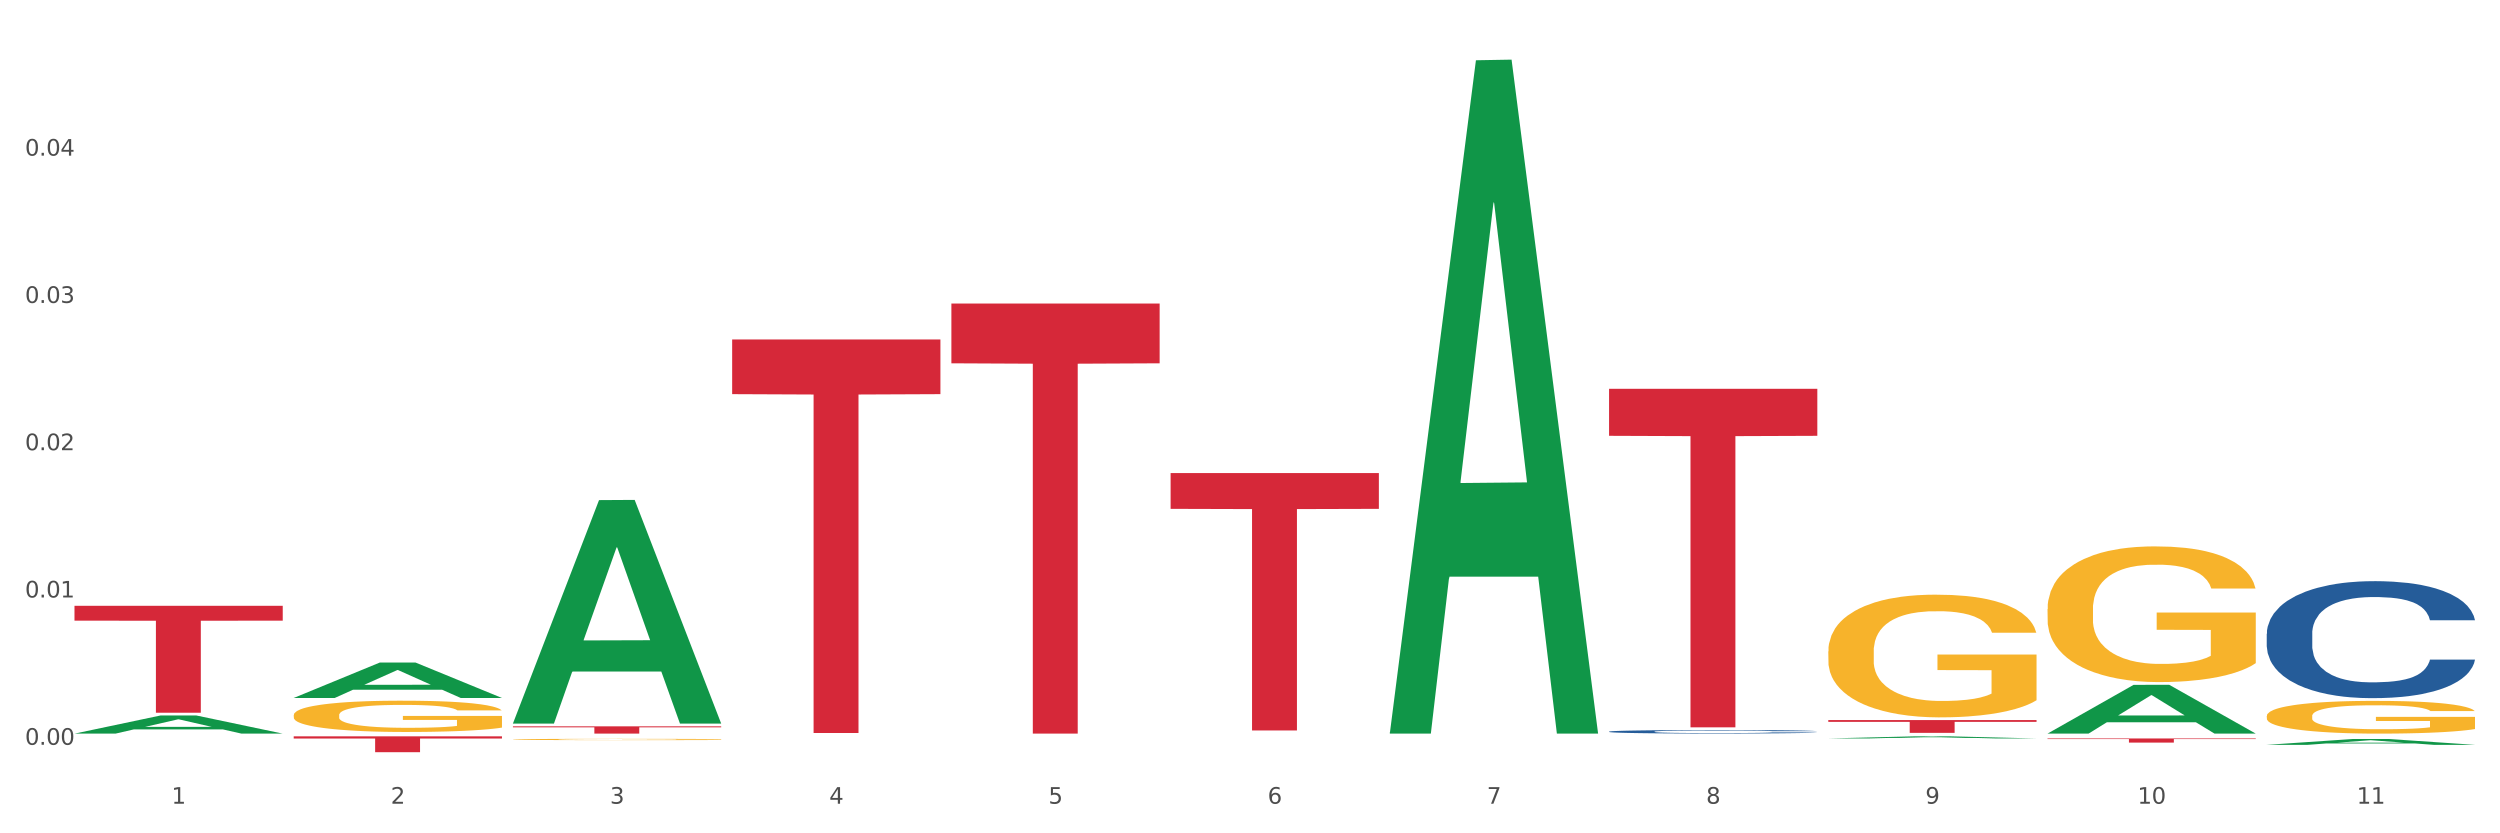 <?xml version="1.0" encoding="utf-8" standalone="no"?>
<!DOCTYPE svg PUBLIC "-//W3C//DTD SVG 1.1//EN"
  "http://www.w3.org/Graphics/SVG/1.1/DTD/svg11.dtd">
<svg xmlns:xlink="http://www.w3.org/1999/xlink" width="1080pt" height="360pt" viewBox="0 0 1080 360" xmlns="http://www.w3.org/2000/svg" version="1.1">
 <rect x="0" y="0" width="1080" height="360" fill="#333333" stroke="none"/>
 <defs>
  <style type="text/css">*{stroke-linejoin: round; stroke-linecap: butt}</style>
 </defs>
 <g id="figure_1">
  <g id="patch_1">
   <path d="M 0 360 
L 1080 360 
L 1080 0 
L 0 0 
z
" style="fill: #ffffff; stroke: #ffffff; stroke-linejoin: miter"/>
  </g>
  <g id="axes_1">
   <g id="matplotlib.axis_1">
    <g id="xtick_1">
     <g id="text_1">
      <!-- 1 -->
      <g style="fill: #4d4d4d" transform="translate(74.106 347.204) scale(0.096 -0.096)">
       <defs>
        <path id="DejaVuSans-31" d="M 794 531 
L 1825 531 
L 1825 4091 
L 703 3866 
L 703 4441 
L 1819 4666 
L 2450 4666 
L 2450 531 
L 3481 531 
L 3481 0 
L 794 0 
L 794 531 
z
" transform="scale(0.016)"/>
       </defs>
       <use xlink:href="#DejaVuSans-31"/>
      </g>
     </g>
    </g>
    <g id="xtick_2">
     <g id="text_2">
      <!-- 2 -->
      <g style="fill: #4d4d4d" transform="translate(168.812 347.204) scale(0.096 -0.096)">
       <defs>
        <path id="DejaVuSans-32" d="M 1228 531 
L 3431 531 
L 3431 0 
L 469 0 
L 469 531 
Q 828 903 1448 1529 
Q 2069 2156 2228 2338 
Q 2531 2678 2651 2914 
Q 2772 3150 2772 3378 
Q 2772 3750 2511 3984 
Q 2250 4219 1831 4219 
Q 1534 4219 1204 4116 
Q 875 4013 500 3803 
L 500 4441 
Q 881 4594 1212 4672 
Q 1544 4750 1819 4750 
Q 2544 4750 2975 4387 
Q 3406 4025 3406 3419 
Q 3406 3131 3298 2873 
Q 3191 2616 2906 2266 
Q 2828 2175 2409 1742 
Q 1991 1309 1228 531 
z
" transform="scale(0.016)"/>
       </defs>
       <use xlink:href="#DejaVuSans-32"/>
      </g>
     </g>
    </g>
    <g id="xtick_3">
     <g id="text_3">
      <!-- 3 -->
      <g style="fill: #4d4d4d" transform="translate(263.517 347.204) scale(0.096 -0.096)">
       <defs>
        <path id="DejaVuSans-33" d="M 2597 2516 
Q 3050 2419 3304 2112 
Q 3559 1806 3559 1356 
Q 3559 666 3084 287 
Q 2609 -91 1734 -91 
Q 1441 -91 1130 -33 
Q 819 25 488 141 
L 488 750 
Q 750 597 1062 519 
Q 1375 441 1716 441 
Q 2309 441 2620 675 
Q 2931 909 2931 1356 
Q 2931 1769 2642 2001 
Q 2353 2234 1838 2234 
L 1294 2234 
L 1294 2753 
L 1863 2753 
Q 2328 2753 2575 2939 
Q 2822 3125 2822 3475 
Q 2822 3834 2567 4026 
Q 2313 4219 1838 4219 
Q 1578 4219 1281 4162 
Q 984 4106 628 3988 
L 628 4550 
Q 988 4650 1302 4700 
Q 1616 4750 1894 4750 
Q 2613 4750 3031 4423 
Q 3450 4097 3450 3541 
Q 3450 3153 3228 2886 
Q 3006 2619 2597 2516 
z
" transform="scale(0.016)"/>
       </defs>
       <use xlink:href="#DejaVuSans-33"/>
      </g>
     </g>
    </g>
    <g id="xtick_4">
     <g id="text_4">
      <!-- 4 -->
      <g style="fill: #4d4d4d" transform="translate(358.223 347.204) scale(0.096 -0.096)">
       <defs>
        <path id="DejaVuSans-34" d="M 2419 4116 
L 825 1625 
L 2419 1625 
L 2419 4116 
z
M 2253 4666 
L 3047 4666 
L 3047 1625 
L 3713 1625 
L 3713 1100 
L 3047 1100 
L 3047 0 
L 2419 0 
L 2419 1100 
L 313 1100 
L 313 1709 
L 2253 4666 
z
" transform="scale(0.016)"/>
       </defs>
       <use xlink:href="#DejaVuSans-34"/>
      </g>
     </g>
    </g>
    <g id="xtick_5">
     <g id="text_5">
      <!-- 5 -->
      <g style="fill: #4d4d4d" transform="translate(452.928 347.204) scale(0.096 -0.096)">
       <defs>
        <path id="DejaVuSans-35" d="M 691 4666 
L 3169 4666 
L 3169 4134 
L 1269 4134 
L 1269 2991 
Q 1406 3038 1543 3061 
Q 1681 3084 1819 3084 
Q 2600 3084 3056 2656 
Q 3513 2228 3513 1497 
Q 3513 744 3044 326 
Q 2575 -91 1722 -91 
Q 1428 -91 1123 -41 
Q 819 9 494 109 
L 494 744 
Q 775 591 1075 516 
Q 1375 441 1709 441 
Q 2250 441 2565 725 
Q 2881 1009 2881 1497 
Q 2881 1984 2565 2268 
Q 2250 2553 1709 2553 
Q 1456 2553 1204 2497 
Q 953 2441 691 2322 
L 691 4666 
z
" transform="scale(0.016)"/>
       </defs>
       <use xlink:href="#DejaVuSans-35"/>
      </g>
     </g>
    </g>
    <g id="xtick_6">
     <g id="text_6">
      <!-- 6 -->
      <g style="fill: #4d4d4d" transform="translate(547.634 347.204) scale(0.096 -0.096)">
       <defs>
        <path id="DejaVuSans-36" d="M 2113 2584 
Q 1688 2584 1439 2293 
Q 1191 2003 1191 1497 
Q 1191 994 1439 701 
Q 1688 409 2113 409 
Q 2538 409 2786 701 
Q 3034 994 3034 1497 
Q 3034 2003 2786 2293 
Q 2538 2584 2113 2584 
z
M 3366 4563 
L 3366 3988 
Q 3128 4100 2886 4159 
Q 2644 4219 2406 4219 
Q 1781 4219 1451 3797 
Q 1122 3375 1075 2522 
Q 1259 2794 1537 2939 
Q 1816 3084 2150 3084 
Q 2853 3084 3261 2657 
Q 3669 2231 3669 1497 
Q 3669 778 3244 343 
Q 2819 -91 2113 -91 
Q 1303 -91 875 529 
Q 447 1150 447 2328 
Q 447 3434 972 4092 
Q 1497 4750 2381 4750 
Q 2619 4750 2861 4703 
Q 3103 4656 3366 4563 
z
" transform="scale(0.016)"/>
       </defs>
       <use xlink:href="#DejaVuSans-36"/>
      </g>
     </g>
    </g>
    <g id="xtick_7">
     <g id="text_7">
      <!-- 7 -->
      <g style="fill: #4d4d4d" transform="translate(642.339 347.204) scale(0.096 -0.096)">
       <defs>
        <path id="DejaVuSans-37" d="M 525 4666 
L 3525 4666 
L 3525 4397 
L 1831 0 
L 1172 0 
L 2766 4134 
L 525 4134 
L 525 4666 
z
" transform="scale(0.016)"/>
       </defs>
       <use xlink:href="#DejaVuSans-37"/>
      </g>
     </g>
    </g>
    <g id="xtick_8">
     <g id="text_8">
      <!-- 8 -->
      <g style="fill: #4d4d4d" transform="translate(737.044 347.204) scale(0.096 -0.096)">
       <defs>
        <path id="DejaVuSans-38" d="M 2034 2216 
Q 1584 2216 1326 1975 
Q 1069 1734 1069 1313 
Q 1069 891 1326 650 
Q 1584 409 2034 409 
Q 2484 409 2743 651 
Q 3003 894 3003 1313 
Q 3003 1734 2745 1975 
Q 2488 2216 2034 2216 
z
M 1403 2484 
Q 997 2584 770 2862 
Q 544 3141 544 3541 
Q 544 4100 942 4425 
Q 1341 4750 2034 4750 
Q 2731 4750 3128 4425 
Q 3525 4100 3525 3541 
Q 3525 3141 3298 2862 
Q 3072 2584 2669 2484 
Q 3125 2378 3379 2068 
Q 3634 1759 3634 1313 
Q 3634 634 3220 271 
Q 2806 -91 2034 -91 
Q 1263 -91 848 271 
Q 434 634 434 1313 
Q 434 1759 690 2068 
Q 947 2378 1403 2484 
z
M 1172 3481 
Q 1172 3119 1398 2916 
Q 1625 2713 2034 2713 
Q 2441 2713 2670 2916 
Q 2900 3119 2900 3481 
Q 2900 3844 2670 4047 
Q 2441 4250 2034 4250 
Q 1625 4250 1398 4047 
Q 1172 3844 1172 3481 
z
" transform="scale(0.016)"/>
       </defs>
       <use xlink:href="#DejaVuSans-38"/>
      </g>
     </g>
    </g>
    <g id="xtick_9">
     <g id="text_9">
      <!-- 9 -->
      <g style="fill: #4d4d4d" transform="translate(831.75 347.204) scale(0.096 -0.096)">
       <defs>
        <path id="DejaVuSans-39" d="M 703 97 
L 703 672 
Q 941 559 1184 500 
Q 1428 441 1663 441 
Q 2288 441 2617 861 
Q 2947 1281 2994 2138 
Q 2813 1869 2534 1725 
Q 2256 1581 1919 1581 
Q 1219 1581 811 2004 
Q 403 2428 403 3163 
Q 403 3881 828 4315 
Q 1253 4750 1959 4750 
Q 2769 4750 3195 4129 
Q 3622 3509 3622 2328 
Q 3622 1225 3098 567 
Q 2575 -91 1691 -91 
Q 1453 -91 1209 -44 
Q 966 3 703 97 
z
M 1959 2075 
Q 2384 2075 2632 2365 
Q 2881 2656 2881 3163 
Q 2881 3666 2632 3958 
Q 2384 4250 1959 4250 
Q 1534 4250 1286 3958 
Q 1038 3666 1038 3163 
Q 1038 2656 1286 2365 
Q 1534 2075 1959 2075 
z
" transform="scale(0.016)"/>
       </defs>
       <use xlink:href="#DejaVuSans-39"/>
      </g>
     </g>
    </g>
    <g id="xtick_10">
     <g id="text_10">
      <!-- 10 -->
      <g style="fill: #4d4d4d" transform="translate(923.401 347.204) scale(0.096 -0.096)">
       <defs>
        <path id="DejaVuSans-30" d="M 2034 4250 
Q 1547 4250 1301 3770 
Q 1056 3291 1056 2328 
Q 1056 1369 1301 889 
Q 1547 409 2034 409 
Q 2525 409 2770 889 
Q 3016 1369 3016 2328 
Q 3016 3291 2770 3770 
Q 2525 4250 2034 4250 
z
M 2034 4750 
Q 2819 4750 3233 4129 
Q 3647 3509 3647 2328 
Q 3647 1150 3233 529 
Q 2819 -91 2034 -91 
Q 1250 -91 836 529 
Q 422 1150 422 2328 
Q 422 3509 836 4129 
Q 1250 4750 2034 4750 
z
" transform="scale(0.016)"/>
       </defs>
       <use xlink:href="#DejaVuSans-31"/>
       <use xlink:href="#DejaVuSans-30" transform="translate(63.623 0)"/>
      </g>
     </g>
    </g>
    <g id="xtick_11">
     <g id="text_11">
      <!-- 11 -->
      <g style="fill: #4d4d4d" transform="translate(1018.107 347.204) scale(0.096 -0.096)">
       <use xlink:href="#DejaVuSans-31"/>
       <use xlink:href="#DejaVuSans-31" transform="translate(63.623 0)"/>
      </g>
     </g>
    </g>
    <g id="xtick_12"/>
    <g id="xtick_13"/>
    <g id="xtick_14"/>
    <g id="xtick_15"/>
    <g id="xtick_16"/>
    <g id="xtick_17"/>
    <g id="xtick_18"/>
    <g id="xtick_19"/>
    <g id="xtick_20"/>
    <g id="xtick_21"/>
   </g>
   <g id="matplotlib.axis_2">
    <g id="ytick_1">
     <g id="text_12">
      <!-- 0.00 -->
      <g style="fill: #4d4d4d" transform="translate(10.8 321.744) scale(0.096 -0.096)">
       <defs>
        <path id="DejaVuSans-2e" d="M 684 794 
L 1344 794 
L 1344 0 
L 684 0 
L 684 794 
z
" transform="scale(0.016)"/>
       </defs>
       <use xlink:href="#DejaVuSans-30"/>
       <use xlink:href="#DejaVuSans-2e" transform="translate(63.623 0)"/>
       <use xlink:href="#DejaVuSans-30" transform="translate(95.41 0)"/>
       <use xlink:href="#DejaVuSans-30" transform="translate(159.033 0)"/>
      </g>
     </g>
    </g>
    <g id="ytick_2">
     <g id="text_13">
      <!-- 0.01 -->
      <g style="fill: #4d4d4d" transform="translate(10.8 258.117) scale(0.096 -0.096)">
       <use xlink:href="#DejaVuSans-30"/>
       <use xlink:href="#DejaVuSans-2e" transform="translate(63.623 0)"/>
       <use xlink:href="#DejaVuSans-30" transform="translate(95.41 0)"/>
       <use xlink:href="#DejaVuSans-31" transform="translate(159.033 0)"/>
      </g>
     </g>
    </g>
    <g id="ytick_3">
     <g id="text_14">
      <!-- 0.02 -->
      <g style="fill: #4d4d4d" transform="translate(10.8 194.49) scale(0.096 -0.096)">
       <use xlink:href="#DejaVuSans-30"/>
       <use xlink:href="#DejaVuSans-2e" transform="translate(63.623 0)"/>
       <use xlink:href="#DejaVuSans-30" transform="translate(95.41 0)"/>
       <use xlink:href="#DejaVuSans-32" transform="translate(159.033 0)"/>
      </g>
     </g>
    </g>
    <g id="ytick_4">
     <g id="text_15">
      <!-- 0.03 -->
      <g style="fill: #4d4d4d" transform="translate(10.8 130.862) scale(0.096 -0.096)">
       <use xlink:href="#DejaVuSans-30"/>
       <use xlink:href="#DejaVuSans-2e" transform="translate(63.623 0)"/>
       <use xlink:href="#DejaVuSans-30" transform="translate(95.41 0)"/>
       <use xlink:href="#DejaVuSans-33" transform="translate(159.033 0)"/>
      </g>
     </g>
    </g>
    <g id="ytick_5">
     <g id="text_16">
      <!-- 0.04 -->
      <g style="fill: #4d4d4d" transform="translate(10.8 67.235) scale(0.096 -0.096)">
       <use xlink:href="#DejaVuSans-30"/>
       <use xlink:href="#DejaVuSans-2e" transform="translate(63.623 0)"/>
       <use xlink:href="#DejaVuSans-30" transform="translate(95.41 0)"/>
       <use xlink:href="#DejaVuSans-34" transform="translate(159.033 0)"/>
      </g>
     </g>
    </g>
    <g id="ytick_6"/>
    <g id="ytick_7"/>
    <g id="ytick_8"/>
    <g id="ytick_9"/>
    <g id="ytick_10"/>
   </g>
   <g id="PolyCollection_1">
    <path d="M 32.175 316.913 
L 32.268 316.905 
L 69.369 309.082 
L 84.766 309.075 
L 122.145 316.927 
L 104.337 316.927 
L 96.267 315.099 
L 57.96 315.099 
L 57.682 315.128 
L 49.891 316.927 
L 32.175 316.927 
L 32.175 316.913 
L 62.783 314.008 
L 91.444 314 
L 77.253 310.749 
L 77.067 310.734 
L 76.882 310.756 
L 62.691 314 
L 62.783 314.008 
L 32.175 316.913 
z
" clip-path="url(#p55e8b09545)" style="fill: #109648"/>
    <path d="M 789.819 281.391 
L 789.925 281.342 
L 789.925 279.599 
L 790.138 278.098 
L 791.2 274.467 
L 792.793 271.466 
L 793.962 269.868 
L 795.13 268.561 
L 796.511 267.254 
L 798.21 265.898 
L 801.291 263.913 
L 803.203 262.896 
L 805.54 261.831 
L 809.789 260.282 
L 812.869 259.411 
L 816.056 258.684 
L 821.261 257.813 
L 824.66 257.426 
L 828.271 257.135 
L 832.626 256.941 
L 835.919 256.893 
L 843.142 257.038 
L 849.303 257.474 
L 852.277 257.813 
L 856.101 258.394 
L 858.12 258.781 
L 861.413 259.556 
L 864.812 260.572 
L 867.149 261.444 
L 870.654 263.09 
L 873.309 264.736 
L 875.753 266.77 
L 877.027 268.174 
L 877.983 269.481 
L 878.833 270.982 
L 879.683 273.354 
L 860.563 273.354 
L 859.819 271.659 
L 858.651 270.062 
L 856.951 268.512 
L 855.464 267.544 
L 852.915 266.334 
L 850.578 265.559 
L 848.135 264.978 
L 845.161 264.494 
L 842.824 264.252 
L 839.531 264.058 
L 833.051 264.107 
L 828.696 264.494 
L 825.722 264.978 
L 823.81 265.414 
L 822.11 265.898 
L 820.198 266.576 
L 817.968 267.593 
L 816.374 268.512 
L 814.781 269.674 
L 813.506 270.836 
L 812.338 272.192 
L 811.382 273.644 
L 810.638 275.145 
L 810.001 276.985 
L 809.47 280.035 
L 809.47 286.668 
L 809.682 288.169 
L 810.213 290.154 
L 810.851 291.654 
L 811.913 293.446 
L 812.869 294.656 
L 814.675 296.399 
L 816.693 297.851 
L 818.286 298.771 
L 819.88 299.546 
L 822.641 300.611 
L 825.722 301.482 
L 828.377 302.015 
L 831.989 302.499 
L 834.432 302.693 
L 836.557 302.79 
L 841.761 302.79 
L 845.479 302.644 
L 849.622 302.306 
L 852.809 301.87 
L 855.464 301.337 
L 858.438 300.466 
L 860.35 299.643 
L 860.35 289.524 
L 836.981 289.476 
L 836.981 282.746 
L 879.789 282.746 
L 879.789 302.499 
L 877.983 303.516 
L 875.965 304.436 
L 873.841 305.259 
L 870.654 306.275 
L 866.83 307.244 
L 863.431 307.922 
L 859.819 308.503 
L 855.57 309.035 
L 850.047 309.519 
L 846.648 309.713 
L 842.399 309.858 
L 837.406 309.907 
L 833.051 309.81 
L 828.802 309.568 
L 824.341 309.132 
L 819.986 308.503 
L 816.693 307.873 
L 813.4 307.099 
L 809.895 306.082 
L 807.133 305.114 
L 805.009 304.242 
L 802.672 303.129 
L 800.122 301.676 
L 798.21 300.369 
L 796.511 299.013 
L 794.705 297.27 
L 793.43 295.77 
L 792.156 293.881 
L 791.412 292.477 
L 790.562 290.299 
L 789.925 287.249 
L 789.819 281.391 
z
" clip-path="url(#p55e8b09545)" style="fill: #f7b32b"/>
    <path d="M 884.524 263.129 
L 884.631 263.075 
L 884.631 261.148 
L 884.843 259.488 
L 885.905 255.472 
L 887.499 252.152 
L 888.667 250.385 
L 889.835 248.94 
L 891.216 247.494 
L 892.916 245.995 
L 895.996 243.8 
L 897.908 242.675 
L 900.245 241.497 
L 904.494 239.784 
L 907.575 238.82 
L 910.761 238.017 
L 915.966 237.053 
L 919.365 236.625 
L 922.977 236.304 
L 927.332 236.089 
L 930.625 236.036 
L 937.848 236.197 
L 944.009 236.678 
L 946.983 237.053 
L 950.807 237.696 
L 952.825 238.124 
L 956.118 238.981 
L 959.517 240.105 
L 961.854 241.069 
L 965.359 242.889 
L 968.015 244.71 
L 970.458 246.959 
L 971.733 248.511 
L 972.689 249.957 
L 973.539 251.617 
L 974.388 254.241 
L 955.268 254.241 
L 954.525 252.367 
L 953.356 250.6 
L 951.657 248.886 
L 950.17 247.815 
L 947.62 246.477 
L 945.283 245.62 
L 942.84 244.978 
L 939.866 244.442 
L 937.529 244.174 
L 934.236 243.96 
L 927.757 244.014 
L 923.402 244.442 
L 920.427 244.978 
L 918.515 245.46 
L 916.816 245.995 
L 914.904 246.745 
L 912.673 247.869 
L 911.08 248.886 
L 909.487 250.171 
L 908.212 251.456 
L 907.043 252.956 
L 906.087 254.562 
L 905.344 256.222 
L 904.707 258.256 
L 904.175 261.629 
L 904.175 268.965 
L 904.388 270.625 
L 904.919 272.82 
L 905.556 274.48 
L 906.619 276.461 
L 907.575 277.799 
L 909.38 279.727 
L 911.399 281.333 
L 912.992 282.351 
L 914.585 283.207 
L 917.347 284.385 
L 920.427 285.349 
L 923.083 285.938 
L 926.695 286.473 
L 929.138 286.688 
L 931.262 286.795 
L 936.467 286.795 
L 940.185 286.634 
L 944.327 286.259 
L 947.514 285.777 
L 950.17 285.188 
L 953.144 284.225 
L 955.056 283.314 
L 955.056 272.124 
L 931.687 272.07 
L 931.687 264.628 
L 974.495 264.628 
L 974.495 286.473 
L 972.689 287.598 
L 970.671 288.615 
L 968.546 289.525 
L 965.359 290.65 
L 961.535 291.721 
L 958.136 292.47 
L 954.525 293.113 
L 950.276 293.702 
L 944.752 294.237 
L 941.353 294.451 
L 937.104 294.612 
L 932.112 294.665 
L 927.757 294.558 
L 923.508 294.291 
L 919.047 293.809 
L 914.691 293.113 
L 911.399 292.417 
L 908.106 291.56 
L 904.6 290.436 
L 901.839 289.365 
L 899.714 288.401 
L 897.377 287.169 
L 894.828 285.563 
L 892.916 284.117 
L 891.216 282.618 
L 889.411 280.691 
L 888.136 279.031 
L 886.861 276.943 
L 886.118 275.39 
L 885.268 272.981 
L 884.631 269.607 
L 884.524 263.129 
z
" clip-path="url(#p55e8b09545)" style="fill: #f7b32b"/>
    <path d="M 979.23 309.315 
L 979.336 309.302 
L 979.336 308.837 
L 979.548 308.436 
L 980.611 307.467 
L 982.204 306.666 
L 983.372 306.239 
L 984.541 305.89 
L 985.922 305.541 
L 987.621 305.179 
L 990.702 304.649 
L 992.614 304.378 
L 994.951 304.094 
L 999.2 303.68 
L 1002.28 303.448 
L 1005.467 303.254 
L 1010.672 303.021 
L 1014.071 302.918 
L 1017.682 302.84 
L 1022.037 302.788 
L 1025.33 302.775 
L 1032.553 302.814 
L 1038.714 302.931 
L 1041.688 303.021 
L 1045.512 303.176 
L 1047.531 303.28 
L 1050.824 303.486 
L 1054.223 303.758 
L 1056.56 303.99 
L 1060.065 304.43 
L 1062.72 304.869 
L 1065.164 305.412 
L 1066.438 305.787 
L 1067.394 306.136 
L 1068.244 306.536 
L 1069.094 307.17 
L 1049.974 307.17 
L 1049.23 306.717 
L 1048.062 306.291 
L 1046.362 305.877 
L 1044.875 305.619 
L 1042.326 305.296 
L 1039.989 305.089 
L 1037.546 304.934 
L 1034.572 304.805 
L 1032.235 304.74 
L 1028.942 304.688 
L 1022.462 304.701 
L 1018.107 304.805 
L 1015.133 304.934 
L 1013.221 305.05 
L 1011.521 305.179 
L 1009.609 305.36 
L 1007.379 305.632 
L 1005.785 305.877 
L 1004.192 306.187 
L 1002.917 306.498 
L 1001.749 306.86 
L 1000.793 307.247 
L 1000.049 307.648 
L 999.412 308.139 
L 998.881 308.953 
L 998.881 310.724 
L 999.093 311.125 
L 999.624 311.654 
L 1000.262 312.055 
L 1001.324 312.533 
L 1002.28 312.856 
L 1004.086 313.322 
L 1006.104 313.709 
L 1007.697 313.955 
L 1009.291 314.162 
L 1012.052 314.446 
L 1015.133 314.679 
L 1017.788 314.821 
L 1021.4 314.95 
L 1023.843 315.002 
L 1025.968 315.028 
L 1031.172 315.028 
L 1034.89 314.989 
L 1039.033 314.898 
L 1042.22 314.782 
L 1044.875 314.64 
L 1047.849 314.407 
L 1049.761 314.188 
L 1049.761 311.486 
L 1026.392 311.473 
L 1026.392 309.677 
L 1069.2 309.677 
L 1069.2 314.95 
L 1067.394 315.221 
L 1065.376 315.467 
L 1063.252 315.687 
L 1060.065 315.958 
L 1056.241 316.217 
L 1052.842 316.398 
L 1049.23 316.553 
L 1044.981 316.695 
L 1039.458 316.824 
L 1036.059 316.876 
L 1031.81 316.915 
L 1026.817 316.927 
L 1022.462 316.902 
L 1018.213 316.837 
L 1013.752 316.721 
L 1009.397 316.553 
L 1006.104 316.385 
L 1002.811 316.178 
L 999.306 315.906 
L 996.544 315.648 
L 994.42 315.415 
L 992.083 315.118 
L 989.533 314.73 
L 987.621 314.381 
L 985.922 314.02 
L 984.116 313.554 
L 982.841 313.154 
L 981.567 312.65 
L 980.823 312.275 
L 979.973 311.693 
L 979.336 310.879 
L 979.23 309.315 
z
" clip-path="url(#p55e8b09545)" style="fill: #f7b32b"/>
    <path d="M 32.175 261.698 
L 122.145 261.698 
L 122.145 268.119 
L 86.754 268.163 
L 86.754 307.905 
L 67.353 307.905 
L 67.353 268.163 
L 32.175 268.119 
L 32.175 261.741 
L 32.175 261.698 
z
" clip-path="url(#p55e8b09545)" style="fill: #d62839"/>
    <path d="M 126.88 318.097 
L 216.851 318.097 
L 216.851 319.049 
L 181.46 319.056 
L 181.46 324.95 
L 162.058 324.95 
L 162.058 319.056 
L 126.88 319.049 
L 126.88 318.103 
L 126.88 318.097 
z
" clip-path="url(#p55e8b09545)" style="fill: #d62839"/>
    <path d="M 221.586 313.764 
L 311.556 313.764 
L 311.556 314.204 
L 276.165 314.207 
L 276.165 316.927 
L 256.764 316.927 
L 256.764 314.207 
L 221.586 314.204 
L 221.586 313.767 
L 221.586 313.764 
z
" clip-path="url(#p55e8b09545)" style="fill: #d62839"/>
    <path d="M 316.291 146.642 
L 406.262 146.642 
L 406.262 170.269 
L 370.871 170.429 
L 370.871 316.666 
L 351.469 316.666 
L 351.469 170.429 
L 316.291 170.269 
L 316.291 146.801 
L 316.291 146.642 
z
" clip-path="url(#p55e8b09545)" style="fill: #d62839"/>
    <path d="M 410.997 131.128 
L 500.967 131.128 
L 500.967 156.948 
L 465.576 157.122 
L 465.576 316.927 
L 446.175 316.927 
L 446.175 157.122 
L 410.997 156.948 
L 410.997 131.302 
L 410.997 131.128 
z
" clip-path="url(#p55e8b09545)" style="fill: #d62839"/>
    <path d="M 505.702 204.37 
L 595.673 204.37 
L 595.673 219.822 
L 560.281 219.926 
L 560.281 315.562 
L 540.88 315.562 
L 540.88 219.926 
L 505.702 219.822 
L 505.702 204.474 
L 505.702 204.37 
z
" clip-path="url(#p55e8b09545)" style="fill: #d62839"/>
    <path d="M 695.113 167.948 
L 785.084 167.948 
L 785.084 188.273 
L 749.692 188.41 
L 749.692 314.202 
L 730.291 314.202 
L 730.291 188.41 
L 695.113 188.273 
L 695.113 168.086 
L 695.113 167.948 
z
" clip-path="url(#p55e8b09545)" style="fill: #d62839"/>
    <path d="M 789.819 311.076 
L 879.789 311.076 
L 879.789 311.844 
L 844.398 311.849 
L 844.398 316.601 
L 824.997 316.601 
L 824.997 311.849 
L 789.819 311.844 
L 789.819 311.081 
L 789.819 311.076 
z
" clip-path="url(#p55e8b09545)" style="fill: #d62839"/>
    <path d="M 884.524 319.027 
L 974.495 319.027 
L 974.495 319.273 
L 939.103 319.275 
L 939.103 320.794 
L 919.702 320.794 
L 919.702 319.275 
L 884.524 319.273 
L 884.524 319.029 
L 884.524 319.027 
z
" clip-path="url(#p55e8b09545)" style="fill: #d62839"/>
    <path d="M 979.23 273.77 
L 979.336 273.724 
L 979.336 272.431 
L 979.655 270.677 
L 980.825 267.446 
L 982.314 264.999 
L 984.866 262.137 
L 986.249 260.937 
L 988.057 259.598 
L 991.779 257.428 
L 996.033 255.582 
L 999.01 254.566 
L 1001.244 253.92 
L 1006.242 252.766 
L 1009.114 252.258 
L 1012.091 251.843 
L 1014.644 251.566 
L 1018.898 251.243 
L 1022.301 251.104 
L 1026.236 251.058 
L 1029.532 251.104 
L 1033.893 251.289 
L 1040.273 251.843 
L 1042.719 252.166 
L 1046.016 252.72 
L 1049.419 253.458 
L 1052.184 254.197 
L 1055.375 255.259 
L 1058.672 256.644 
L 1061.862 258.398 
L 1064.095 260.013 
L 1065.903 261.721 
L 1067.498 263.799 
L 1068.668 266.061 
L 1069.2 267.953 
L 1049.738 267.953 
L 1049.207 266.245 
L 1048.143 264.399 
L 1047.08 263.153 
L 1045.91 262.137 
L 1044.102 260.983 
L 1042.507 260.244 
L 1039.848 259.367 
L 1037.402 258.813 
L 1035.381 258.49 
L 1032.935 258.213 
L 1027.724 257.936 
L 1024.002 257.936 
L 1021.663 258.028 
L 1018.791 258.259 
L 1016.345 258.582 
L 1013.474 259.136 
L 1011.24 259.736 
L 1009.007 260.521 
L 1007.731 261.075 
L 1005.817 262.091 
L 1004.541 262.922 
L 1002.839 264.353 
L 1001.882 265.368 
L 1000.18 268 
L 999.436 269.938 
L 999.117 271.277 
L 998.904 272.754 
L 998.904 279.956 
L 999.542 283.187 
L 1000.074 284.572 
L 1000.925 286.142 
L 1002.52 288.173 
L 1004.86 290.158 
L 1007.306 291.589 
L 1009.326 292.466 
L 1011.24 293.112 
L 1013.155 293.62 
L 1015.494 294.082 
L 1017.409 294.359 
L 1020.28 294.636 
L 1023.683 294.774 
L 1026.342 294.774 
L 1031.766 294.543 
L 1034.212 294.312 
L 1036.551 293.989 
L 1039.104 293.481 
L 1041.124 292.928 
L 1042.294 292.512 
L 1044.208 291.635 
L 1045.697 290.712 
L 1046.973 289.65 
L 1047.824 288.727 
L 1048.781 287.342 
L 1049.526 285.772 
L 1049.738 284.941 
L 1069.2 284.941 
L 1068.775 286.603 
L 1068.03 288.219 
L 1066.541 290.389 
L 1065.371 291.635 
L 1063.564 293.158 
L 1061.649 294.451 
L 1058.991 295.882 
L 1056.545 296.944 
L 1053.992 297.867 
L 1051.227 298.698 
L 1046.229 299.852 
L 1044.421 300.175 
L 1040.592 300.729 
L 1037.615 301.052 
L 1033.254 301.375 
L 1028.788 301.56 
L 1024.109 301.606 
L 1019.961 301.514 
L 1015.388 301.237 
L 1012.517 300.96 
L 1009.326 300.544 
L 1005.604 299.898 
L 1002.095 299.113 
L 998.798 298.19 
L 995.714 297.128 
L 992.842 295.928 
L 989.12 293.943 
L 986.355 292.004 
L 984.334 290.204 
L 982.952 288.681 
L 981.569 286.742 
L 980.825 285.403 
L 979.655 282.172 
L 979.23 279.171 
L 979.23 273.77 
z
" clip-path="url(#p55e8b09545)" style="fill: #255c99"/>
    <path d="M 695.113 316.052 
L 695.22 316.05 
L 695.22 316.012 
L 695.539 315.959 
L 696.709 315.862 
L 698.197 315.789 
L 700.75 315.703 
L 702.132 315.667 
L 703.94 315.627 
L 707.662 315.562 
L 711.916 315.507 
L 714.894 315.476 
L 717.127 315.457 
L 722.126 315.422 
L 724.997 315.407 
L 727.975 315.395 
L 730.527 315.386 
L 734.781 315.377 
L 738.184 315.372 
L 742.119 315.371 
L 745.416 315.372 
L 749.776 315.378 
L 756.157 315.395 
L 758.603 315.404 
L 761.9 315.421 
L 765.303 315.443 
L 768.068 315.465 
L 771.258 315.497 
L 774.555 315.538 
L 777.746 315.591 
L 779.979 315.639 
L 781.787 315.691 
L 783.382 315.753 
L 784.552 315.821 
L 785.084 315.877 
L 765.622 315.877 
L 765.09 315.826 
L 764.027 315.771 
L 762.963 315.734 
L 761.793 315.703 
L 759.985 315.669 
L 758.39 315.646 
L 755.732 315.62 
L 753.286 315.604 
L 751.265 315.594 
L 748.819 315.586 
L 743.608 315.577 
L 739.886 315.577 
L 737.546 315.58 
L 734.675 315.587 
L 732.229 315.597 
L 729.357 315.613 
L 727.124 315.631 
L 724.891 315.655 
L 723.615 315.671 
L 721.7 315.702 
L 720.424 315.727 
L 718.723 315.77 
L 717.765 315.8 
L 716.064 315.879 
L 715.319 315.937 
L 715 315.977 
L 714.788 316.021 
L 714.788 316.237 
L 715.426 316.334 
L 715.958 316.375 
L 716.808 316.423 
L 718.404 316.483 
L 720.743 316.543 
L 723.189 316.586 
L 725.21 316.612 
L 727.124 316.631 
L 729.038 316.647 
L 731.378 316.66 
L 733.292 316.669 
L 736.164 316.677 
L 739.567 316.681 
L 742.225 316.681 
L 747.649 316.674 
L 750.095 316.667 
L 752.435 316.658 
L 754.987 316.643 
L 757.008 316.626 
L 758.178 316.613 
L 760.092 316.587 
L 761.581 316.56 
L 762.857 316.528 
L 763.708 316.5 
L 764.665 316.459 
L 765.409 316.411 
L 765.622 316.387 
L 785.084 316.387 
L 784.658 316.436 
L 783.914 316.485 
L 782.425 316.55 
L 781.255 316.587 
L 779.447 316.633 
L 777.533 316.672 
L 774.874 316.714 
L 772.428 316.746 
L 769.876 316.774 
L 767.111 316.799 
L 762.112 316.833 
L 760.305 316.843 
L 756.476 316.86 
L 753.498 316.869 
L 749.138 316.879 
L 744.671 316.885 
L 739.992 316.886 
L 735.845 316.883 
L 731.272 316.875 
L 728.4 316.867 
L 725.21 316.854 
L 721.488 316.835 
L 717.978 316.811 
L 714.681 316.784 
L 711.597 316.752 
L 708.726 316.716 
L 705.004 316.656 
L 702.239 316.598 
L 700.218 316.544 
L 698.836 316.499 
L 697.453 316.441 
L 696.709 316.4 
L 695.539 316.304 
L 695.113 316.214 
L 695.113 316.052 
z
" clip-path="url(#p55e8b09545)" style="fill: #255c99"/>
    <path d="M 221.586 319.439 
L 221.692 319.439 
L 221.692 319.42 
L 221.905 319.404 
L 222.967 319.365 
L 224.56 319.333 
L 225.729 319.316 
L 226.897 319.302 
L 228.278 319.287 
L 229.978 319.273 
L 233.058 319.252 
L 234.97 319.241 
L 237.307 319.229 
L 241.556 319.213 
L 244.636 319.203 
L 247.823 319.195 
L 253.028 319.186 
L 256.427 319.182 
L 260.038 319.179 
L 264.394 319.177 
L 267.686 319.176 
L 274.91 319.178 
L 281.07 319.182 
L 284.045 319.186 
L 287.869 319.192 
L 289.887 319.197 
L 293.18 319.205 
L 296.579 319.216 
L 298.916 319.225 
L 302.421 319.243 
L 305.077 319.26 
L 307.52 319.282 
L 308.794 319.297 
L 309.75 319.311 
L 310.6 319.327 
L 311.45 319.353 
L 292.33 319.353 
L 291.586 319.335 
L 290.418 319.318 
L 288.718 319.301 
L 287.231 319.291 
L 284.682 319.278 
L 282.345 319.269 
L 279.902 319.263 
L 276.928 319.258 
L 274.591 319.255 
L 271.298 319.253 
L 264.818 319.254 
L 260.463 319.258 
L 257.489 319.263 
L 255.577 319.268 
L 253.878 319.273 
L 251.966 319.28 
L 249.735 319.291 
L 248.142 319.301 
L 246.548 319.313 
L 245.274 319.326 
L 244.105 319.34 
L 243.149 319.356 
L 242.406 319.372 
L 241.768 319.392 
L 241.237 319.425 
L 241.237 319.496 
L 241.45 319.512 
L 241.981 319.533 
L 242.618 319.549 
L 243.68 319.569 
L 244.636 319.582 
L 246.442 319.6 
L 248.46 319.616 
L 250.054 319.626 
L 251.647 319.634 
L 254.409 319.646 
L 257.489 319.655 
L 260.145 319.661 
L 263.756 319.666 
L 266.199 319.668 
L 268.324 319.669 
L 273.529 319.669 
L 277.246 319.667 
L 281.389 319.664 
L 284.576 319.659 
L 287.231 319.653 
L 290.206 319.644 
L 292.118 319.635 
L 292.118 319.527 
L 268.749 319.526 
L 268.749 319.454 
L 311.556 319.454 
L 311.556 319.666 
L 309.75 319.677 
L 307.732 319.687 
L 305.608 319.695 
L 302.421 319.706 
L 298.597 319.717 
L 295.198 319.724 
L 291.586 319.73 
L 287.338 319.736 
L 281.814 319.741 
L 278.415 319.743 
L 274.166 319.745 
L 269.174 319.745 
L 264.818 319.744 
L 260.57 319.742 
L 256.108 319.737 
L 251.753 319.73 
L 248.46 319.724 
L 245.167 319.715 
L 241.662 319.704 
L 238.9 319.694 
L 236.776 319.685 
L 234.439 319.673 
L 231.89 319.657 
L 229.978 319.643 
L 228.278 319.628 
L 226.472 319.61 
L 225.198 319.594 
L 223.923 319.573 
L 223.179 319.558 
L 222.33 319.535 
L 221.692 319.502 
L 221.586 319.439 
z
" clip-path="url(#p55e8b09545)" style="fill: #f7b32b"/>
    <path d="M 126.88 308.943 
L 126.987 308.931 
L 126.987 308.487 
L 127.199 308.104 
L 128.261 307.178 
L 129.855 306.413 
L 131.023 306.005 
L 132.192 305.672 
L 133.572 305.338 
L 135.272 304.993 
L 138.352 304.487 
L 140.264 304.227 
L 142.601 303.956 
L 146.85 303.561 
L 149.931 303.339 
L 153.117 303.153 
L 158.322 302.931 
L 161.721 302.832 
L 165.333 302.758 
L 169.688 302.709 
L 172.981 302.697 
L 180.204 302.734 
L 186.365 302.845 
L 189.339 302.931 
L 193.163 303.079 
L 195.181 303.178 
L 198.474 303.376 
L 201.873 303.635 
L 204.21 303.857 
L 207.716 304.277 
L 210.371 304.697 
L 212.814 305.215 
L 214.089 305.573 
L 215.045 305.906 
L 215.895 306.289 
L 216.744 306.894 
L 197.624 306.894 
L 196.881 306.462 
L 195.712 306.055 
L 194.013 305.659 
L 192.526 305.413 
L 189.976 305.104 
L 187.64 304.906 
L 185.196 304.758 
L 182.222 304.635 
L 179.885 304.573 
L 176.592 304.524 
L 170.113 304.536 
L 165.758 304.635 
L 162.784 304.758 
L 160.872 304.869 
L 159.172 304.993 
L 157.26 305.166 
L 155.029 305.425 
L 153.436 305.659 
L 151.843 305.956 
L 150.568 306.252 
L 149.4 306.598 
L 148.444 306.968 
L 147.7 307.351 
L 147.063 307.82 
L 146.532 308.598 
L 146.532 310.289 
L 146.744 310.672 
L 147.275 311.178 
L 147.912 311.561 
L 148.975 312.017 
L 149.931 312.326 
L 151.736 312.77 
L 153.755 313.141 
L 155.348 313.375 
L 156.941 313.573 
L 159.703 313.845 
L 162.784 314.067 
L 165.439 314.203 
L 169.051 314.326 
L 171.494 314.375 
L 173.618 314.4 
L 178.823 314.4 
L 182.541 314.363 
L 186.684 314.277 
L 189.87 314.166 
L 192.526 314.03 
L 195.5 313.808 
L 197.412 313.598 
L 197.412 311.017 
L 174.043 311.005 
L 174.043 309.289 
L 216.851 309.289 
L 216.851 314.326 
L 215.045 314.585 
L 213.027 314.82 
L 210.902 315.03 
L 207.716 315.289 
L 203.892 315.536 
L 200.492 315.709 
L 196.881 315.857 
L 192.632 315.993 
L 187.108 316.116 
L 183.709 316.166 
L 179.46 316.203 
L 174.468 316.215 
L 170.113 316.19 
L 165.864 316.128 
L 161.403 316.017 
L 157.048 315.857 
L 153.755 315.696 
L 150.462 315.499 
L 146.956 315.24 
L 144.195 314.993 
L 142.07 314.77 
L 139.733 314.487 
L 137.184 314.116 
L 135.272 313.783 
L 133.572 313.437 
L 131.767 312.993 
L 130.492 312.61 
L 129.217 312.129 
L 128.474 311.77 
L 127.624 311.215 
L 126.987 310.437 
L 126.88 308.943 
z
" clip-path="url(#p55e8b09545)" style="fill: #f7b32b"/>
    <path d="M 884.524 316.888 
L 884.617 316.868 
L 921.718 295.855 
L 937.115 295.835 
L 974.495 316.927 
L 956.686 316.927 
L 948.616 312.016 
L 910.31 312.016 
L 910.031 312.095 
L 902.24 316.927 
L 884.524 316.927 
L 884.524 316.888 
L 915.133 309.085 
L 943.793 309.065 
L 929.602 300.331 
L 929.417 300.291 
L 929.231 300.35 
L 915.04 309.065 
L 915.133 309.085 
L 884.524 316.888 
z
" clip-path="url(#p55e8b09545)" style="fill: #109648"/>
    <path d="M 979.23 321.766 
L 979.323 321.764 
L 1016.424 319.244 
L 1031.821 319.241 
L 1069.2 321.771 
L 1051.391 321.771 
L 1043.322 321.182 
L 1005.015 321.182 
L 1004.737 321.192 
L 996.946 321.771 
L 979.23 321.771 
L 979.23 321.766 
L 1009.838 320.831 
L 1038.499 320.828 
L 1024.308 319.781 
L 1024.122 319.776 
L 1023.937 319.783 
L 1009.745 320.828 
L 1009.838 320.831 
L 979.23 321.766 
z
" clip-path="url(#p55e8b09545)" style="fill: #109648"/>
    <path d="M 126.88 301.498 
L 126.973 301.484 
L 164.074 286.217 
L 179.471 286.203 
L 216.851 301.527 
L 199.042 301.527 
L 190.973 297.959 
L 152.666 297.959 
L 152.387 298.016 
L 144.596 301.527 
L 126.88 301.527 
L 126.88 301.498 
L 157.489 295.829 
L 186.15 295.815 
L 171.958 289.469 
L 171.773 289.44 
L 171.587 289.484 
L 157.396 295.815 
L 157.489 295.829 
L 126.88 301.498 
z
" clip-path="url(#p55e8b09545)" style="fill: #109648"/>
    <path d="M 221.586 312.413 
L 221.679 312.322 
L 258.78 216.047 
L 274.177 215.956 
L 311.556 312.595 
L 293.748 312.595 
L 285.678 290.091 
L 247.371 290.091 
L 247.093 290.454 
L 239.302 312.595 
L 221.586 312.595 
L 221.586 312.413 
L 252.194 276.661 
L 280.855 276.571 
L 266.664 236.554 
L 266.478 236.373 
L 266.293 236.645 
L 252.102 276.571 
L 252.194 276.661 
L 221.586 312.413 
z
" clip-path="url(#p55e8b09545)" style="fill: #109648"/>
    <path d="M 600.408 316.381 
L 600.501 316.107 
L 637.602 26.033 
L 652.999 25.759 
L 690.378 316.927 
L 672.57 316.927 
L 664.5 249.125 
L 626.193 249.125 
L 625.915 250.219 
L 618.124 316.927 
L 600.408 316.927 
L 600.408 316.381 
L 631.016 208.662 
L 659.677 208.389 
L 645.486 87.821 
L 645.3 87.274 
L 645.115 88.094 
L 630.924 208.389 
L 631.016 208.662 
L 600.408 316.381 
z
" clip-path="url(#p55e8b09545)" style="fill: #109648"/>
    <path d="M 789.819 319.009 
L 789.912 319.008 
L 827.013 318.098 
L 842.41 318.097 
L 879.789 319.011 
L 861.981 319.011 
L 853.911 318.798 
L 815.604 318.798 
L 815.326 318.801 
L 807.535 319.011 
L 789.819 319.011 
L 789.819 319.009 
L 820.427 318.671 
L 849.088 318.67 
L 834.897 318.292 
L 834.711 318.29 
L 834.526 318.292 
L 820.335 318.67 
L 820.427 318.671 
L 789.819 319.009 
z
" clip-path="url(#p55e8b09545)" style="fill: #109648"/>
   </g>
  </g>
 </g>
 <defs>
  <clipPath id="p55e8b09545">
   <rect x="32.175" y="10.8" width="1037.025" height="329.109"/>
  </clipPath>
 </defs>
</svg>
